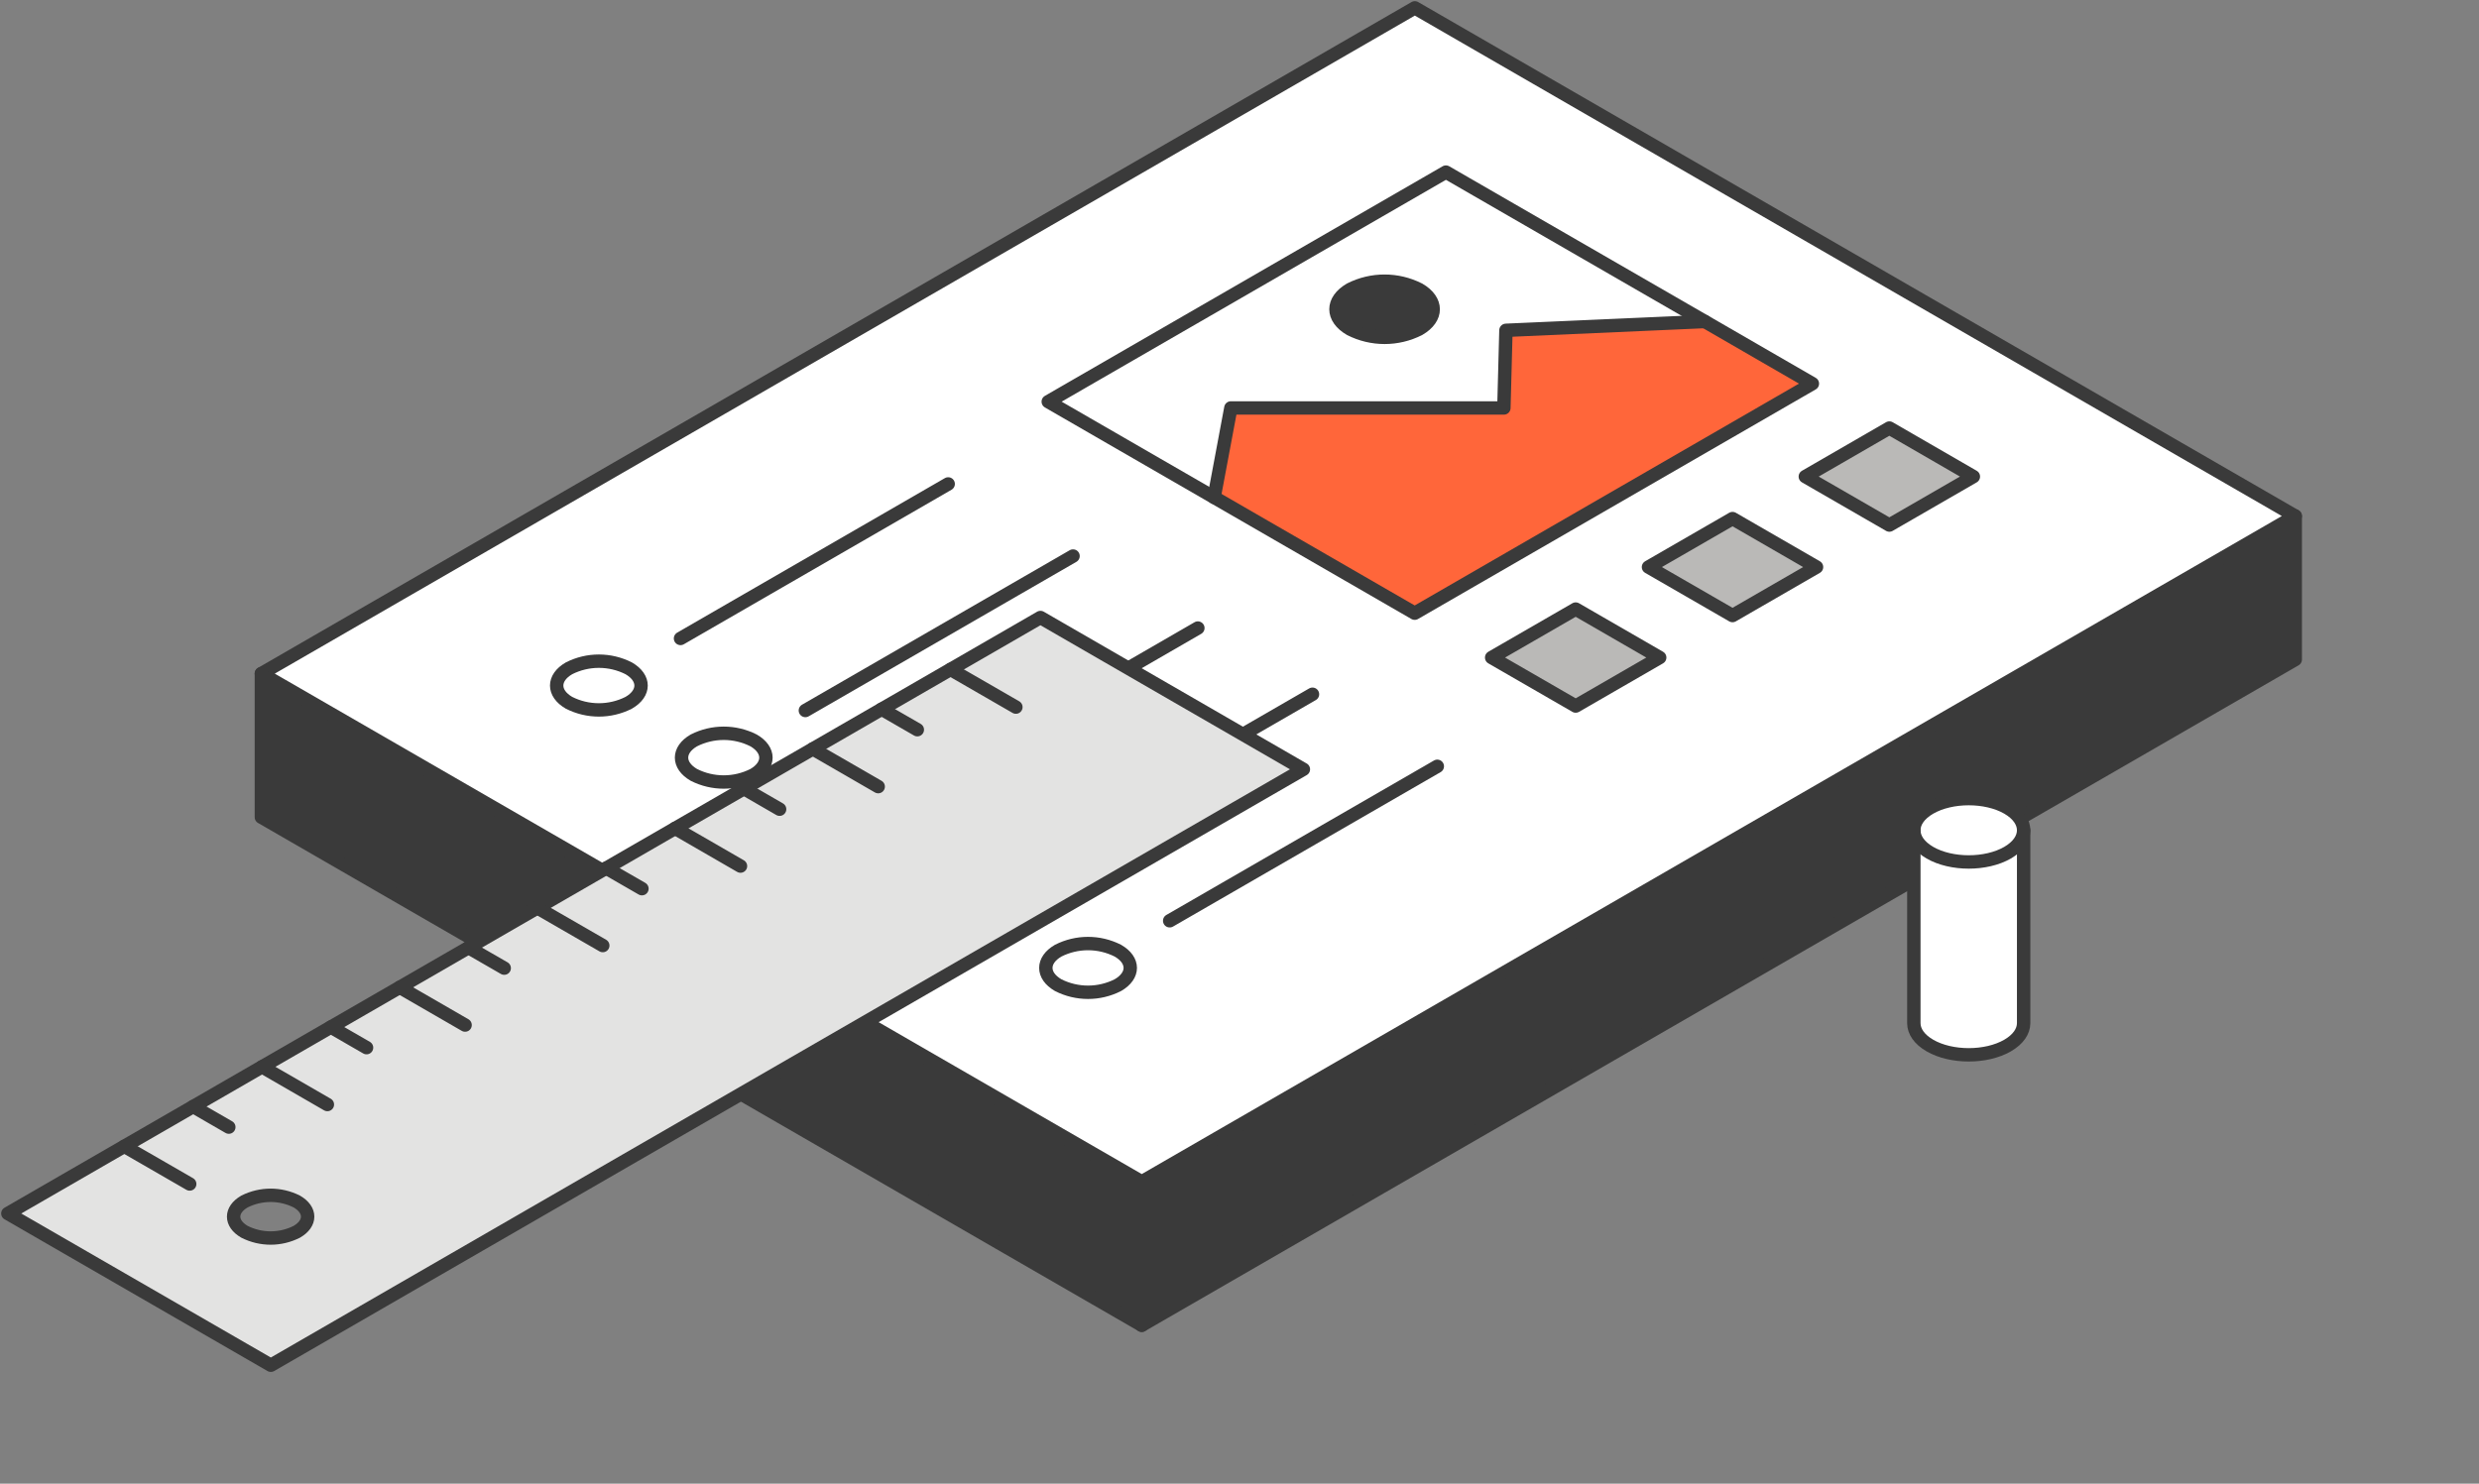 <?xml version="1.0" encoding="UTF-8"?>
<svg id="Calque_2" data-name="Calque 2" xmlns="http://www.w3.org/2000/svg" viewBox="0 0 555.13 332.34">
    <rect x="0" y="0" width="555.13" height="332.34" fill="#808080" stroke="none"/>
    <defs>
        <style>
            .cls-1 {
            clip-path: url(#clippath-4);
            }

            .cls-1, .cls-2, .cls-3, .cls-4, .cls-5, .cls-6, .cls-7, .cls-8, .cls-9, .cls-10 {
            fill: none;
            }

            .cls-2 {
            clip-path: url(#clippath-2);
            }

            .cls-11 {
            fill: #fff;
            }

            .cls-3 {
            clip-path: url(#clippath-6);
            }

            .cls-12 {
            fill: #ff663a;
            }

            .cls-4 {
            stroke: #3a3a3a;
            stroke-linecap: round;
            stroke-linejoin: round;
            stroke-width: 3px;
            }

            .cls-5 {
            clip-path: url(#clippath-5);
            }

            .cls-13 {
            fill: #bab9b7;
            }

            .cls-14 {
            fill: #3a3a3a;
            }

            .cls-6 {
            isolation: isolate;
            }

            .cls-7 {
            clip-path: url(#clippath-3);
            }

            .cls-9 {
            clip-path: url(#clippath);
            }

            .cls-15 {
            fill: #e3e3e2;
            }

            .cls-10 {
            clip-path: url(#clippath-1);
            }
            #rule{
                animation: move-rule 3.5s infinite;
            }
            #square1 #bg-1{
                animation: light-square 2s infinite;
            }
            #square2 #bg-2{
                animation: light-square 2s infinite;
                animation-delay: 0.1s;
            }
            #square3 #bg-3{
                animation: light-square 2s infinite;
                animation-delay: 0.2s;
            }
            @keyframes move-rule{
                0%{
                    transform: translateX(0);
                }
                50%{
                    transform: translateX(20px);
                }
                100%{
                    transform: translateX(0);
                }
            }

            @keyframes light-square{
                0%{
                    fill: white;
                }
                50%{
                    fill: #ff663a;
                }
                100%{
                    fill: white;
                }
            }

        </style>
        <clipPath id="clippath">
            <rect class="cls-8" width="555.13" height="332.34"/>
        </clipPath>
        <clipPath id="clippath-1">
            <rect class="cls-8" width="555.13" height="332.34"/>
        </clipPath>
        <clipPath id="clippath-2">
            <rect class="cls-8" x="59.44" y="216.64" width="175.73" height="115.7"/>
        </clipPath>
        <clipPath id="clippath-3">
            <rect class="cls-8" x="232.26" y="121.71" width="322.86" height="196.87"/>
        </clipPath>
        <clipPath id="clippath-4">
            <rect class="cls-8" x="254.62" y="102.33" width="285.17" height="198.74"/>
        </clipPath>
        <clipPath id="clippath-5">
            <rect class="cls-8" x="427.05" y="216.54" width="46.64" height="34.93"/>
        </clipPath>
        <clipPath id="clippath-6">
            <rect class="cls-8" width="555.13" height="332.34"/>
        </clipPath>
    </defs>
    <g id="Groupe_696">
        <g class="cls-9">
            <g id="Groupe_99">
                <path id="Tracé_229" class="cls-14" d="m513.97,115.59v32.15l-258.3,149.11v-32.13l258.3-149.13Z"/>
                <path id="Tracé_232" class="cls-12" d="m405.85,85.93l-89.05,51.42-44.92-25.94,3.75-20.03h61.14l.46-17.39,44.55-1.97,24.07,13.91Z"/>
                <g id="Groupe_98">
                    <g class="cls-3">
                        <g id="Groupe_97">
                            <path id="Tracé_233" class="cls-11" d="m381.78,72.02l-44.55,1.96-.46,17.39h-61.14l-3.75,20.03-37.14-21.44,89.05-51.42,57.98,33.48Zm-64.02,1.69c4.25-2.45,4.24-6.44-.01-8.88-4.84-2.45-10.55-2.46-15.39-.01-4.26,2.46-4.25,6.45,0,8.9,4.84,2.46,10.56,2.46,15.4,0"/>
                            <path id="sun" class="cls-14" d="m317.75,64.83c4.25,2.45,4.26,6.44.01,8.88-4.84,2.46-10.56,2.46-15.4,0-4.25-2.45-4.26-6.44,0-8.9,4.84-2.44,10.55-2.44,15.39.01"/>
                            <path id="Tracé_236" class="cls-14" d="m255.68,264.72v32.13L58.53,183.04v-32.15l197.15,113.83Z"/>
                            <path id="Tracé_237" class="cls-11" d="m250.32,212.95c3.7,2.13,3.7,5.58,0,7.72-4.2,2.13-9.17,2.13-13.37,0-3.68-2.13-3.68-5.59,0-7.72,4.2-2.13,9.17-2.13,13.37,0"/>
                            <path id="Tracé_238" class="cls-11" d="m127.42,157.42c4.2,2.13,9.17,2.13,13.37,0,3.7-2.13,3.7-5.58,0-7.72-4.2-2.13-9.17-2.13-13.37,0-3.68,2.13-3.68,5.59,0,7.72m109.53,63.24c4.2,2.13,9.17,2.13,13.37,0,3.7-2.14,3.7-5.59,0-7.72-4.2-2.13-9.17-2.13-13.37,0-3.68,2.13-3.68,5.59,0,7.72m-53.62-30.96c4.2,2.13,9.17,2.13,13.37,0,3.7-2.14,3.68-5.59,0-7.72-4.2-2.14-9.17-2.14-13.37,0-3.68,2.13-3.68,5.59,0,7.72m-27.96-16.14c4.2,2.13,9.17,2.13,13.37,0,3.7-2.14,3.68-5.59,0-7.72-4.2-2.13-9.17-2.13-13.37,0-3.68,2.13-3.68,5.59,0,7.72m53.62,30.96c4.2,2.13,9.17,2.13,13.37,0,3.7-2.13,3.7-5.58,0-7.72-4.2-2.13-9.17-2.13-13.37,0-3.68,2.13-3.68,5.59,0,7.72m304.97-88.93l-258.3,149.13L58.53,150.89,316.83,1.76l197.15,113.83Zm-90.89,2.01l18.81-10.86-18.81-10.87-18.81,10.87,18.81,10.86Zm-35.12,20.27l18.81-10.86-18.81-10.86-18.82,10.86,18.82,10.86Zm-71.16-.53l89.05-51.42-82.06-47.38-89.05,51.42,82.06,47.38Zm36.04,20.8l18.82-10.86-18.82-10.86-18.82,10.86,18.82,10.86Z"/>
                            <path id="Tracé_239" class="cls-11" d="m222.37,196.81c3.7,2.14,3.7,5.59,0,7.72-4.2,2.13-9.17,2.13-13.37,0-3.68-2.13-3.68-5.59,0-7.72,4.2-2.13,9.17-2.13,13.37,0"/>
                            <path id="Tracé_240" class="cls-11" d="m196.71,181.99c3.68,2.13,3.7,5.58,0,7.72-4.2,2.13-9.17,2.13-13.37,0-3.68-2.13-3.68-5.59,0-7.72,4.2-2.14,9.17-2.14,13.37,0"/>
                            <path id="Tracé_241" class="cls-11" d="m168.75,173.57c-4.2,2.13-9.17,2.13-13.37,0-3.68-2.13-3.68-5.59,0-7.72,4.2-2.13,9.17-2.13,13.37,0,3.68,2.13,3.7,5.58,0,7.72"/>
                            <path id="Tracé_242" class="cls-11" d="m140.79,149.7c3.69,2.14,3.69,5.59,0,7.72-4.2,2.13-9.17,2.13-13.37,0-3.68-2.13-3.68-5.59,0-7.72,4.2-2.13,9.17-2.13,13.37,0"/>
                            <path id="Tracé_243" class="cls-4" d="m58.53,150.89L316.83,1.76l197.15,113.83-258.3,149.13L58.53,150.89Z"/>
                            <line id="Ligne_14" class="cls-4" x1="255.68" y1="264.72" x2="255.68" y2="296.86"/>
                            <path id="Tracé_244" class="cls-4" d="m58.53,150.89v32.15l197.15,113.81,258.3-149.12v-32.14"/>
                            <path id="Tracé_245" class="cls-4" d="m381.78,72.02l24.07,13.91-89.05,51.42-82.06-47.38,89.05-51.42,57.99,33.47Z"/>
                            <path id="Tracé_246" class="cls-4" d="m271.88,111.41l3.75-20.03h61.14l.46-17.39,44.55-1.97"/>
                            <path id="Tracé_247" class="cls-4" d="m317.75,64.83c-4.84-2.45-10.55-2.46-15.39-.01-4.26,2.46-4.25,6.45,0,8.9,4.84,2.46,10.56,2.46,15.4,0,4.25-2.45,4.24-6.44,0-8.89Z"/>
                            <path id="Tracé_248" class="cls-4" d="m127.42,149.7c4.2-2.13,9.17-2.13,13.37,0,3.69,2.14,3.69,5.59,0,7.72-4.2,2.13-9.17,2.13-13.37,0-3.68-2.13-3.68-5.59,0-7.72Z"/>
                            <path id="Tracé_249" class="cls-4" d="m155.38,165.85c4.2-2.13,9.17-2.13,13.37,0,3.68,2.13,3.7,5.58,0,7.72-4.2,2.13-9.17,2.13-13.37,0-3.68-2.13-3.68-5.59,0-7.72Z"/>
                            <path id="Tracé_250" class="cls-4" d="m183.34,181.99c4.2-2.14,9.17-2.14,13.37,0,3.68,2.13,3.7,5.58,0,7.72-4.2,2.13-9.17,2.13-13.37,0-3.68-2.13-3.68-5.59,0-7.72Z"/>
                            <line id="Ligne_15" class="cls-4" x1="152.39" y1="143.01" x2="212.33" y2="108.4"/>
                            <line id="Ligne_16" class="cls-4" x1="180.35" y1="159.15" x2="240.29" y2="124.55"/>
                            <line id="Ligne_17" class="cls-4" x1="208.31" y1="175.3" x2="268.24" y2="140.68"/>
                            <path id="Tracé_251" class="cls-4" d="m209,196.81c4.2-2.13,9.17-2.13,13.37,0,3.7,2.14,3.7,5.59,0,7.72-4.2,2.13-9.17,2.13-13.37,0-3.68-2.13-3.68-5.59,0-7.72Z"/>
                            <path id="Tracé_252" class="cls-4" d="m236.96,212.95c4.2-2.13,9.17-2.13,13.37,0,3.7,2.13,3.7,5.58,0,7.72-4.2,2.13-9.17,2.13-13.37,0-3.68-2.13-3.68-5.59,0-7.72Z"/>
                            <line id="Ligne_18" class="cls-4" x1="233.97" y1="190.11" x2="293.91" y2="155.51"/>
                            <line id="Ligne_19" class="cls-4" x1="261.93" y1="206.25" x2="321.86" y2="171.65"/>
                            <g id="squares">
                                <g id="square1">
                                    <path id="bg-1" class="cls-13" d="m371.66,147.29l-18.81,10.86-18.82-10.86,18.82-10.86,18.81,10.86Z"/>
                                    <path id="Tracé_253" class="cls-4" d="m371.66,147.29l-18.81,10.86-18.82-10.86,18.82-10.86,18.81,10.86Z"/>
                                </g>
                                <g id="square2">
                                    <path id="bg-2" class="cls-13" d="m406.78,127.02l-18.81,10.86-18.82-10.86,18.82-10.86,18.81,10.86Z"/>
                                    <path id="Tracé_254" class="cls-4" d="m406.78,127.02l-18.81,10.86-18.82-10.86,18.82-10.86,18.81,10.86Z"/>
                                </g>
                                <g id="square3">
                                    <path id="bg-3" class="cls-13" d="m441.9,106.75l-18.81,10.86-18.82-10.86,18.82-10.87,18.81,10.87Z"/>
                                    <path id="Tracé_255" class="cls-4" d="m441.9,106.75l-18.81,10.86-18.82-10.86,18.82-10.87,18.81,10.87Z"/>
                                </g>
                            </g>
                            <g id="rule">
                                <path id="Tracé_256" class="cls-15" d="m291.87,172.32L60.65,305.81,1.76,271.82l231.23-133.5,58.87,34Zm-225.41,103.59c3.23-1.87,3.23-4.9,0-6.77-3.69-1.86-8.04-1.86-11.73,0-3.23,1.87-3.23,4.9,0,6.77,3.69,1.87,8.04,1.87,11.73,0"/>
                                <path id="Tracé_257" class="cls-4" d="m291.87,172.32L60.65,305.81,1.76,271.82l231.23-133.5,58.87,34Z"/>
                                <path id="Tracé_258" class="cls-4" d="m66.47,269.14c-3.69-1.86-8.04-1.86-11.73,0-3.23,1.87-3.23,4.9,0,6.77,3.69,1.87,8.04,1.87,11.73,0,3.23-1.87,3.23-4.9,0-6.77Z"/>
                                <line id="Ligne_20" class="cls-4" x1="42.48" y1="265.21" x2="27.85" y2="256.77"/>
                                <line id="Ligne_21" class="cls-4" x1="51.24" y1="252.47" x2="43.26" y2="247.86"/>
                                <line id="Ligne_22" class="cls-4" x1="73.31" y1="247.41" x2="58.68" y2="238.96"/>
                                <line id="Ligne_23" class="cls-4" x1="82.08" y1="234.67" x2="74.1" y2="230.06"/>
                                <line id="Ligne_24" class="cls-4" x1="104.15" y1="229.61" x2="89.52" y2="221.16"/>
                                <line id="Ligne_25" class="cls-4" x1="112.91" y1="216.86" x2="104.93" y2="212.26"/>
                                <line id="Ligne_26" class="cls-4" x1="134.98" y1="211.8" x2="120.35" y2="203.36"/>
                                <line id="Ligne_27" class="cls-4" x1="143.75" y1="199.06" x2="135.77" y2="194.46"/>
                                <line id="Ligne_28" class="cls-4" x1="165.82" y1="194" x2="151.19" y2="185.55"/>
                                <line id="Ligne_29" class="cls-4" x1="174.58" y1="181.26" x2="166.61" y2="176.65"/>
                                <line id="Ligne_30" class="cls-4" x1="196.66" y1="176.2" x2="182.03" y2="167.75"/>
                                <line id="Ligne_31" class="cls-4" x1="205.42" y1="163.45" x2="197.44" y2="158.85"/>
                                <line id="Ligne_32" class="cls-4" x1="227.49" y1="158.39" x2="212.86" y2="149.95"/>
                            </g>
                            <path id="Tracé_259" class="cls-11" d="m453.16,186.06c-.04,1.79-1.24,3.57-3.6,4.94-4.8,2.77-12.59,2.77-17.39,0-2.4-1.39-3.6-3.2-3.6-5.02s1.2-3.63,3.6-5.02c4.8-2.77,12.59-2.77,17.4,0,2.44,1.41,3.64,3.26,3.6,5.11"/>
                            <path id="Tracé_260" class="cls-11" d="m453.16,186.06v43.13c0,1.82-1.2,3.63-3.6,5.02-4.8,2.77-12.59,2.77-17.39,0-2.4-1.39-3.6-3.2-3.6-5.02v-43.21c0,1.82,1.2,3.63,3.6,5.02,4.8,2.77,12.59,2.77,17.39,0,2.36-1.37,3.57-3.15,3.6-4.94"/>
                            <path id="Tracé_261" class="cls-4" d="m453.16,186.06c-.04,1.79-1.24,3.57-3.6,4.94-4.8,2.77-12.59,2.77-17.39,0-2.4-1.39-3.6-3.2-3.6-5.02s1.2-3.63,3.6-5.02c4.8-2.77,12.59-2.77,17.4,0,2.43,1.41,3.63,3.26,3.59,5.11Z"/>
                            <path id="Tracé_262" class="cls-4" d="m453.16,185.97v43.21c0,1.82-1.2,3.63-3.6,5.02-4.8,2.77-12.59,2.77-17.39,0-2.4-1.39-3.6-3.2-3.6-5.02v-43.21"/>
                        </g>
                    </g>
                </g>
            </g>
        </g>
    </g>
</svg>
